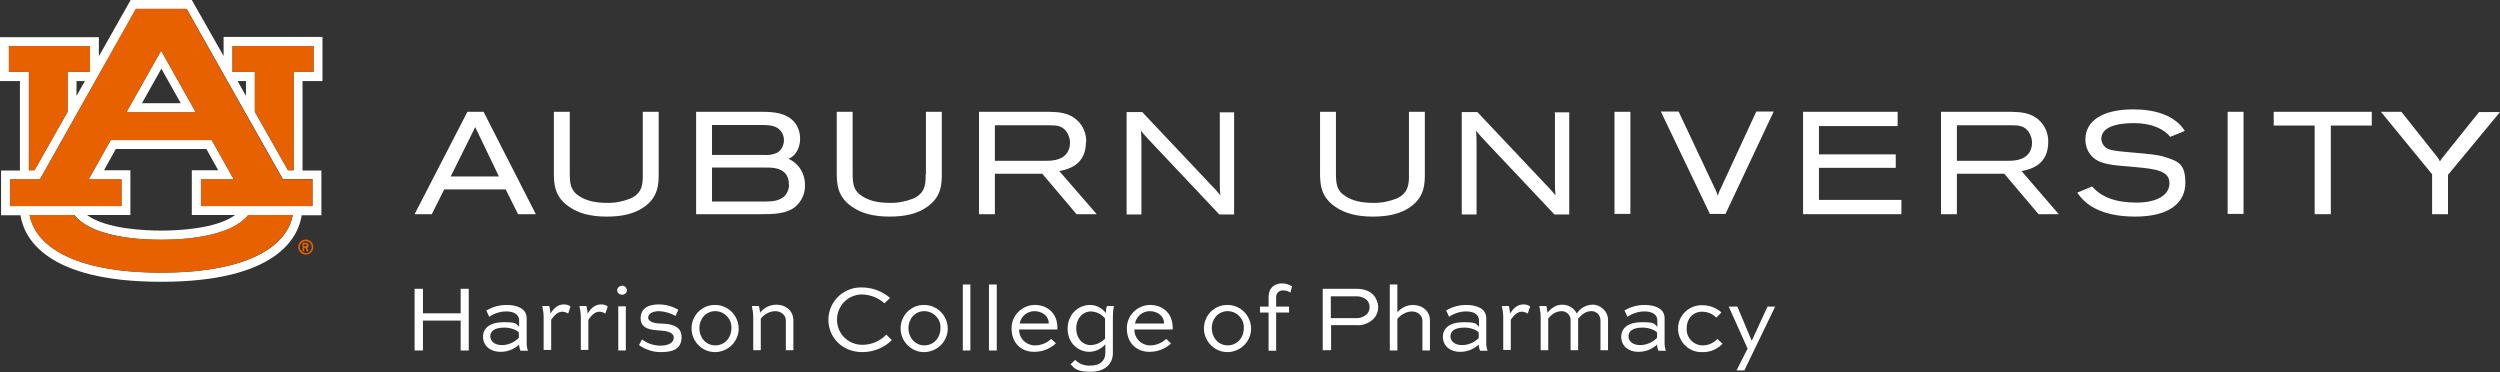 <?xml version="1.0" encoding="UTF-8"?>
<svg id="Formal_H_Lockup" xmlns="http://www.w3.org/2000/svg" version="1.1" viewBox="0 0 928 138.1">
  <rect x="0" y="0" width="928" height="138.1" fill="#333333" stroke="none"/>
  <!-- Generator: Adobe Illustrator 29.3.0, SVG Export Plug-In . SVG Version: 2.1.0 Build 146)  -->
  <defs>
    <style>
      .st0 {
        fill: #e86100;
      }

      .st1 {
        fill: #fff;
      }
    </style>
  </defs>
  <rect class="st1" x="599.3" y="41.5" width="5.9" height="37.9"/>
  <path class="st1" d="M651.9,41.5l-13.1,28.3c-.5.9-.9,1.9-1.1,2.9-.4-1.2-.9-2.4-1.5-3.5l-13.1-27.8h-6.6l18.2,38h5.8l17.9-38h-6.5Z"/>
  <polygon class="st1" points="675.2 62.3 703.7 62.3 703.7 57.3 675.2 57.3 675.2 46.8 704.4 46.8 704.4 41.5 669.3 41.5 669.3 79.5 705.8 79.5 705.8 74.2 675.2 74.2 675.2 62.3"/>
  <polygon class="st1" points="844 46.6 859.2 46.6 859.2 79.5 865.2 79.5 865.2 46.6 880.4 46.6 880.4 41.5 844 41.5 844 46.6"/>
  <path class="st1" d="M920.3,41.5l-13.4,16.7c-.4.5-.8,1.1-1.2,1.7-.3-.7-.8-1.4-1.3-2l-13-16.4h-7.6l19,23.2v14.8h5.9v-14.6l19.3-23.3h-7.7Z"/>
  <path class="st1" d="M238.6,64.7c0,3.2.1,6.9-4.6,9-2.8,1.1-5.8,1.7-8.8,1.6-4.3,0-7.6-.8-10.2-2.5-3.3-2.1-3.5-4.7-3.5-8.8v-22.5h-5.9v22.3c0,4,0,9.1,5.6,12.9,3.5,2.5,8.1,3.7,14,3.7s10.2-1.1,13.5-3.3c5.8-3.8,5.8-9,5.8-12.8v-22.8h-5.9v23.2Z"/>
  <path class="st1" d="M403.2,52.8c.1-3.1-1.1-6.1-3.4-8.2-3.3-3-7.3-3-10.6-3.1h-25.8v38h5.9v-15h17.6l12.7,15h7.5l-13.9-16c3-.6,9.9-2,9.9-10.8ZM397.2,53c0,1.4-.4,2.8-1.2,3.9-2.1,2.8-5.9,2.8-8.6,2.8h-18.1v-13.2h20.3c2.4,0,4.9.1,6.5,2.7.7,1.2,1.1,2.5,1.1,3.8h0Z"/>
  <path class="st1" d="M452.8,41.5v26.5c0,1.9,0,2.5.2,4.5-1.1-1.4-2.3-2.7-3.6-4l-25.4-26.9h-5.8v38h5.5v-25.3c0-1.9,0-3.9-.2-5.8.8,1,1.3,1.6,2.5,2.9l26.6,28.2h5.5v-37.9h-5.5Z"/>
  <path class="st1" d="M292.6,59c4-1.7,4.4-6,4.4-7.5,0-2.1-.6-4.2-1.9-5.9-3-3.7-7.7-4.1-12.4-4.1h-24.3v38h24.3c4.1,0,9.3,0,12.7-2.9,2.2-2,3.5-4.8,3.4-7.8.1-4.3-2.3-8.2-6.2-9.9ZM292.9,68.4c0,1.7-.6,3.4-1.9,4.6-1.9,1.6-4.4,1.8-6.7,1.8h-20v-12.6h20c1.9,0,4.5,0,6.5,1.5,1.4,1.1,2.1,2.9,2,4.7h0ZM264.3,57.5v-11.1h18.3c1.9,0,4.2,0,6,1.1,1.5,1,2.4,2.7,2.4,4.5,0,1.9-.9,3.7-2.5,4.7-1.6.7-3.3,1-4.9.8h-19.2Z"/>
  <path class="st1" d="M173.5,41.5l-19.6,38h6.4l4.6-9.2h22.8l4.6,9.2h6.6l-19.4-38h-5.9ZM185.2,65.5h-17.9l9.1-18.3,8.8,18.3Z"/>
  <path class="st1" d="M577.2,41.5v26.5c0,1.9,0,2.5.2,4.5-1.1-1.4-2.3-2.7-3.6-4l-25.4-26.9h-5.8v38h5.5v-25.3c0-1.9,0-3.9-.2-5.8.8,1,1.3,1.6,2.5,2.9l26.6,28.2h5.5v-37.9h-5.5Z"/>
  <path class="st1" d="M760.3,52.8c.1-3.1-1.1-6.1-3.4-8.2-3.3-3-7.3-3-10.6-3.1h-25.8v38h5.9v-15h17.6l12.7,15h7.5l-13.8-16c3-.6,9.9-2,9.9-10.8ZM754.3,53c0,1.4-.4,2.8-1.2,3.9-2.1,2.8-5.9,2.8-8.6,2.8h-18.1v-13.2h20.3c2.4,0,4.9.1,6.5,2.7.7,1.2,1.1,2.5,1.1,3.8h0Z"/>
  <path class="st1" d="M343.6,64.7c0,3.2.1,6.9-4.6,9-2.8,1.1-5.8,1.7-8.8,1.6-4.3,0-7.6-.8-10.2-2.5-3.3-2.1-3.5-4.7-3.5-8.8v-22.5h-5.9v22.3c0,4,0,9.1,5.6,12.9,3.5,2.5,8.1,3.7,14,3.7s10.2-1.1,13.5-3.3c5.9-3.8,5.9-9,5.9-12.8v-22.8h-5.9v23.2Z"/>
  <path class="st1" d="M523,64.7c0,3.2.1,6.9-4.6,9-2.8,1.1-5.8,1.7-8.8,1.6-4.3,0-7.6-.8-10.2-2.5-3.3-2.1-3.5-4.7-3.5-8.8v-22.5h-5.9v22.3c0,4,0,9.1,5.6,12.9,3.5,2.5,8.1,3.7,14,3.7s10.2-1.1,13.5-3.3c5.8-3.8,5.8-9,5.8-12.8v-22.8h-5.9v23.2Z"/>
  <rect class="st1" x="826.9" y="41.5" width="5.9" height="37.9"/>
  <path class="st1" d="M792.6,56.7c-4.6-.4-7.7-.6-9.8-1.3-1.6-.6-2.7-2.1-2.8-3.8,0-4.2,5.1-5.9,12-5.9s11.2,2.2,13.6,5.1l5.4-2.2c-3.6-5.8-11.1-8-19.1-8-11.7,0-17.8,4.4-17.8,11.2,0,2.5.9,4.8,2.7,6.5,2.9,2.7,6.8,3,15.5,3.7,8.3.7,13,1.5,13,6s-4.7,7.2-12.3,7.2-13-2-16.4-6l-5.5,2.3c2.7,4.2,8.5,8.9,21.5,8.9s18.6-5.4,18.6-12.5-2.6-8-7.5-9.6c-2.7-.9-6.7-1.2-11.2-1.6Z"/>
  <g id="AU_PMS">
    <path class="st1" d="M46.9,41.7h25.8l-12.9-22.9-12.9,22.9ZM52.7,38.3l7.2-12.8,7.2,12.8h-14.3Z"/>
    <path class="st1" d="M119.7,30.1V13.7h-36.7v7.1L71.2,0h-22.7l-11.8,20.9v-7.1H0v16.3h7.4v33.2H.4v16.6h7.2c1.3,8.4,9.5,24.7,52.2,24.7s50.9-16.3,52.2-24.7h7.3v-16.6h-7V30.1h7.3ZM3.3,26.7v-9.6h30v9.6h-8.2v14.8l-12.3,21.7h-2.1V26.7H3.3ZM31.5,30.1l-3.1,5.5v-5.5h3.1ZM59.8,101.2c-33.1,0-46.8-10.3-48.8-21.4h16.6c5.8,7.3,20.6,9.2,32.3,9.2s26.5-1.9,32.3-9.2h16.5c-2,11.1-15.7,21.4-48.8,21.4M38.6,63.2l4.4-7.9h33.6l4.4,7.9h-9.8v16.6h16.1c-7.1,5.3-22,5.8-27.5,5.8s-20.4-.5-27.5-5.8h16.1v-16.6h-9.8ZM116,66.6v9.9h-41.4v-9.9h12.2l-8.2-14.6h-37.5l-8.2,14.6h12.2v9.9H3.7v-9.9h11.1L50.5,3.3h18.8l35.7,63.2h11.1ZM88.2,30.1h3.1v5.5l-3.1-5.5ZM109,26.7v36.5h-2.1l-12.3-21.7v-14.8h-8.3v-9.6h30.1v9.6h-7.4Z"/>
    <path class="st0" d="M59.8,89c-11.7,0-26.5-1.9-32.3-9.2H11c2,11.1,15.7,21.4,48.8,21.4s46.8-10.3,48.8-21.4h-16.5c-5.8,7.2-20.6,9.2-32.3,9.2"/>
    <polygon class="st0" points="10.8 63.2 12.8 63.2 25.1 41.5 25.1 26.7 33.4 26.7 33.4 17.1 3.3 17.1 3.3 26.7 10.8 26.7 10.8 63.2"/>
    <polygon class="st0" points="86.3 17.1 86.3 26.7 94.6 26.7 94.6 41.5 106.9 63.2 109 63.2 109 26.7 116.4 26.7 116.4 17.1 86.3 17.1"/>
    <path class="st0" d="M45.1,66.6h-12.2l8.2-14.6h37.5l8.2,14.6h-12.2v9.9h41.4v-9.9h-11.1L69.2,3.3h-18.8L14.8,66.6H3.7v9.9h41.4v-9.9ZM59.8,18.8l12.9,22.9h-25.8l12.9-22.9Z"/>
    <path class="st0" d="M113.5,88.9c-1.6,0-2.8,1.3-2.8,2.8,0,1.6,1.3,2.8,2.8,2.8,1.6,0,2.8-1.3,2.8-2.8s-1.3-2.8-2.8-2.8h0M113.5,93.9c-1.2,0-2.2-1-2.2-2.2s1-2.2,2.2-2.2,2.2,1,2.2,2.2c0,1.2-.9,2.3-2.1,2.3,0,0,0,0-.1,0"/>
    <path class="st0" d="M114.6,91.1c0-.6-.4-1-1-1h-1.3v3.2h.6v-1.3h.4l.6,1.3h.7l-.6-1.3c.4-.1.6-.5.6-.9M113.6,91.4h-.8v-.7h.8c.2,0,.3.2.3.3,0,.2-.1.3-.3.3,0,0,0,0,0,0"/>
  </g>
  <path class="st1" d="M153.9,130.1v-22.9h3.1v9.1h14v-9.1h3v22.9h-3v-11.1h-14v11.1h-3.1Z"/>
  <path class="st1" d="M180.5,115.3c2.3-1.4,4.9-2.1,7.6-2.1,3.6,0,7.4,1.2,7.4,4.9v9.1c0,1,.1,2.1.5,3h-2.8c-.3-.7-.5-1.5-.5-2.3-1.8,1.7-4.3,2.7-6.8,2.7-4,0-6.6-2.3-6.6-5.6s2.7-5.4,7.6-5.4,4.5.5,5.8,1.7v-2.4c0-2.3-2.2-3.3-4.7-3.3-2.3,0-4.5.7-6.4,2l-1-2.2ZM192.6,125.5v-2.1c-.9-1-3.1-1.8-5.4-1.8-3.7,0-5.2,1.4-5.2,3.2s1.5,3.3,4.3,3.3c2.4,0,4.6-1,6.3-2.7Z"/>
  <path class="st1" d="M201.8,130.1v-12.3c0-1.4-.2-2.8-.5-4.2h2.6c.2.9.4,1.9.4,2.8,1.1-1.7,2.6-3.4,5-3.4.9,0,1.8.2,2.5.8l-.9,2.6c-.7-.4-1.4-.7-2.2-.7-1.8,0-3.1,1.6-4.1,3v11.2h-2.8Z"/>
  <path class="st1" d="M215.6,130.1v-12.3c0-1.4-.2-2.8-.5-4.2h2.6c.2.9.4,1.9.4,2.8,1.1-1.7,2.6-3.4,5-3.4.9,0,1.8.2,2.5.8l-.9,2.6c-.7-.4-1.4-.7-2.2-.7-1.8,0-3.1,1.6-4.1,3v11.2h-2.8Z"/>
  <path class="st1" d="M230.8,106c1,0,1.8.7,1.9,1.7,0,0,0,0,0,0,0,1-.8,1.7-1.8,1.7,0,0,0,0,0,0-.9,0-1.8-.7-1.8-1.6,0,0,0,0,0,0,0-1,.8-1.7,1.8-1.7,0,0,0,0,0,0ZM229.5,130.1v-16.4h2.8v16.4h-2.8Z"/>
  <path class="st1" d="M250.8,117.3c-1.9-1.1-4-1.7-6.2-1.8-1.9,0-4,.7-4,2.4s2.8,2.2,4.7,2.2c2.9.1,7.7.4,7.7,5s-3.4,5.6-7.7,5.6c-2.9,0-5.7-.9-8.1-2.6l1.1-2.1c2,1.5,4.4,2.3,6.9,2.3,2.8,0,4.9-1,4.9-3s-2.9-2.5-4.9-2.6c-3.4-.2-7.4-.5-7.4-4.6s3.6-5.1,6.7-5.1c2.6,0,5.1.7,7.3,2l-1,2.2Z"/>
  <path class="st1" d="M265.5,113.2c4.8,0,8.7,4,8.7,8.8,0,4.8-4,8.7-8.8,8.7-4.8,0-8.7-4-8.7-8.8,0-4.7,3.7-8.6,8.4-8.7.1,0,.2,0,.3,0ZM265.5,128.2c3.6,0,6-2.9,6-6.4.2-3.3-2.4-6.1-5.7-6.3,0,0-.2,0-.3,0-3.5,0-5.9,2.9-5.9,6.3s2.3,6.4,5.9,6.4Z"/>
  <path class="st1" d="M279.6,130.1v-12.3c0-1.4-.2-2.8-.5-4.2h2.6c.2.8.4,1.7.4,2.5,1.5-1.9,3.7-3,6.1-3,3.6,0,6.3,2.4,6.3,5.8v11.1h-2.8v-11.1c0-1.8-1.6-3.4-4-3.4-2.1.1-4,1.1-5.3,2.8v11.7h-2.8Z"/>
  <path class="st1" d="M331.1,126.2c-2.9,2.9-6.8,4.5-11,4.5-7.4,0-12.6-5.4-12.6-12,0-6.6,5.4-12,12-12,.1,0,.3,0,.4,0,3.9,0,7.6,1.4,10.5,3.9l-2.1,2c-2.3-2.1-5.2-3.2-8.3-3.3-5.2,0-9.3,4.2-9.3,9.4,0,5.2,4.2,9.3,9.4,9.3h0c3.4,0,6.6-1.4,8.9-3.8l2,2Z"/>
  <path class="st1" d="M343.1,113.2c4.8,0,8.7,4,8.7,8.8,0,4.8-4,8.7-8.8,8.7-4.8,0-8.7-4-8.7-8.8,0-4.7,3.7-8.6,8.4-8.7.1,0,.2,0,.3,0ZM343.1,128.2c3.6,0,6-2.9,6-6.4.2-3.3-2.4-6.1-5.7-6.3,0,0-.2,0-.3,0-3.5,0-5.9,2.9-5.9,6.3s2.4,6.4,5.9,6.4Z"/>
  <path class="st1" d="M357.4,130.1v-24.5h2.8v24.5h-2.8Z"/>
  <path class="st1" d="M367.1,130.1v-24.5h2.9v24.5h-2.9Z"/>
  <path class="st1" d="M391.9,127.5c-2.2,2-5,3.1-8,3.1-5.3,0-8.4-3.8-8.4-8.5-.2-4.7,3.6-8.7,8.3-8.9.1,0,.3,0,.4,0,3.9,0,8.2,2.4,8.3,8.3,0,.3,0,.6,0,.8h-14.2c-.1,3.1,2.3,5.7,5.5,5.9.2,0,.3,0,.5,0,2.2,0,4.3-.9,5.9-2.4l1.9,1.8ZM378.5,120.1h10.8c0-3.1-2.8-4.6-5.3-4.6-2.7,0-5,1.9-5.5,4.6Z"/>
  <path class="st1" d="M410.2,127.9c-1.4,1.6-3.5,2.6-5.7,2.7-4.5,0-8.2-3.4-8.2-8.6s3.8-8.8,8.4-8.8c2.3,0,4.4,1.2,5.8,3,0-.9.1-1.7.4-2.6h2.6c-.3,1.4-.4,2.8-.4,4.2v13.3c0,3.8-2.8,6.9-8.2,6.9s-6-1.3-7.5-2.8l1.7-1.6c1.5,1.5,3.6,2.3,5.8,2.1,3.6,0,5.4-2,5.4-4.6v-3.2ZM410.2,125.6v-7.4c-1.3-1.6-3.2-2.5-5.2-2.6-3,0-5.5,2.5-5.5,6.3s2.4,6.2,5.4,6.2c2.1-.1,4-1,5.4-2.5Z"/>
  <path class="st1" d="M434.7,127.5c-2.2,2-5,3.1-8,3.1-5.3,0-8.4-3.8-8.4-8.5-.2-4.7,3.6-8.7,8.3-8.9.1,0,.3,0,.4,0,3.9,0,8.2,2.4,8.3,8.3,0,.3,0,.6,0,.8h-14.2c-.1,3.1,2.3,5.7,5.5,5.9.1,0,.3,0,.4,0,2.2,0,4.3-.9,5.9-2.4l1.9,1.8ZM421.2,120.1h10.9c0-3.1-2.8-4.6-5.3-4.6-2.7,0-5,1.9-5.5,4.6Z"/>
  <path class="st1" d="M455.7,113.2c4.8,0,8.7,4,8.7,8.8,0,4.8-4,8.7-8.8,8.7-4.8,0-8.7-4-8.7-8.8,0-4.7,3.7-8.6,8.4-8.7.1,0,.2,0,.3,0ZM455.7,128.2c3.6,0,6-2.9,6-6.4.2-3.3-2.4-6.1-5.7-6.3,0,0-.2,0-.3,0-3.5,0-5.9,2.9-5.9,6.3s2.4,6.4,5.9,6.4Z"/>
  <path class="st1" d="M470.9,113.7v-3.4c0-3.8,2.6-5.1,4.9-5.1,1.3,0,2.6.3,3.8,1.1l-.6,2.3c-.8-.5-1.7-.8-2.7-.8-1.3-.1-2.5.9-2.6,2.2,0,.1,0,.3,0,.4v3.4h4.8v2.2h-4.8v14.2h-2.8v-14.2h-3.2v-2.2h3.2Z"/>
  <path class="st1" d="M491,130.1v-22.9h12.4c3,0,5,.8,6.4,2.3,1.1,1.2,1.7,2.8,1.8,4.4,0,1.8-.7,3.5-2,4.7-1.7,1.5-3.9,2.3-6.1,2.1h-9.4v9.3h-3ZM494,109.9v8.2h9.3c1.4.1,2.8-.4,3.9-1.3,1.5-1.4,1.6-3.9.2-5.4,0,0,0,0,0,0-1.1-1-2.6-1.5-4.1-1.4h-9.3Z"/>
  <path class="st1" d="M515.9,130.1v-24.5h2.8v10.3c1.4-1.6,3.4-2.6,5.6-2.7,3.9,0,6.5,2.4,6.5,5.8v11.1h-2.8v-11.1c0-1.8-1.6-3.4-4-3.4-2.1.1-4,1.2-5.3,2.8v11.7h-2.8Z"/>
  <path class="st1" d="M536.7,115.3c2.3-1.4,4.9-2.1,7.6-2.1,3.6,0,7.4,1.2,7.4,4.9v9.1c0,1,.1,2.1.5,3h-2.8c-.3-.7-.5-1.5-.5-2.3-1.8,1.7-4.3,2.7-6.8,2.7-4,0-6.5-2.3-6.5-5.6s2.7-5.4,7.6-5.4,4.5.5,5.8,1.7v-2.4c0-2.3-2.2-3.3-4.7-3.3-2.3,0-4.5.7-6.4,2l-1-2.2ZM548.9,125.5v-2.1c-.9-1-3.1-1.8-5.3-1.8-3.7,0-5.2,1.4-5.2,3.2s1.5,3.3,4.3,3.3c2.4,0,4.6-1,6.3-2.7Z"/>
  <path class="st1" d="M558,130.1v-12.3c0-1.4-.2-2.8-.5-4.2h2.6c.2.9.4,1.9.4,2.8,1.1-1.7,2.6-3.4,5-3.4.9,0,1.8.2,2.5.8l-.9,2.6c-.7-.4-1.4-.7-2.2-.7-1.8,0-3.1,1.6-4.1,3v11.2h-2.8Z"/>
  <path class="st1" d="M571.9,130.1v-12.3c0-1.4-.2-2.8-.5-4.2h2.6c.2.8.4,1.6.4,2.5,1.3-1.5,2.9-3,5.5-3,2.3,0,4.4,1.2,5.4,3.3,1.2-2,3.4-3.2,5.7-3.3,3.1-.1,5.8,2.4,5.9,5.5,0,.1,0,.2,0,.3v11.1h-2.8v-11.1c0-1.9-1.5-3.4-3.3-3.4,0,0-.1,0-.2,0-2.1,0-3.7,1.5-4.8,2.8v11.7h-2.8v-11.6c-.2-1.7-1.8-3-3.5-2.9-1.9.1-3.7,1.2-4.8,2.8v11.7h-2.8Z"/>
  <path class="st1" d="M602.9,115.3c2.3-1.4,4.9-2.1,7.6-2.1,3.6,0,7.4,1.2,7.4,4.9v9.1c0,1,.1,2.1.5,3h-2.8c-.3-.7-.5-1.5-.5-2.3-1.8,1.7-4.3,2.7-6.8,2.7-4,0-6.5-2.3-6.5-5.6s2.7-5.4,7.6-5.4,4.5.5,5.8,1.7v-2.4c0-2.3-2.2-3.3-4.7-3.3-2.3,0-4.5.7-6.4,2l-1-2.2ZM615.1,125.5v-2.1c-1-1-3.1-1.8-5.4-1.8-3.7,0-5.2,1.4-5.2,3.2s1.5,3.3,4.3,3.3c2.4,0,4.6-1,6.3-2.7h0Z"/>
  <path class="st1" d="M637,117.8c-1.4-1.4-3.3-2.1-5.2-2.1-3.2,0-5.7,2.4-5.7,6.2-.2,3.3,2.3,6.1,5.6,6.3.1,0,.3,0,.4,0,2.1,0,4-.9,5.4-2.4l1.9,1.8c-2,2.1-4.7,3.2-7.5,3.1-4.8.2-8.8-3.6-9-8.4s3.6-8.8,8.4-9c.2,0,.4,0,.6,0,2.6,0,5.2.9,7.1,2.7l-1.9,1.9Z"/>
  <path class="st1" d="M659,113.7l-11.5,23.8h-2.9l4.1-8.1-7-15.6h3.2l5.3,12.6h.1l5.8-12.6h2.8Z"/>
</svg>